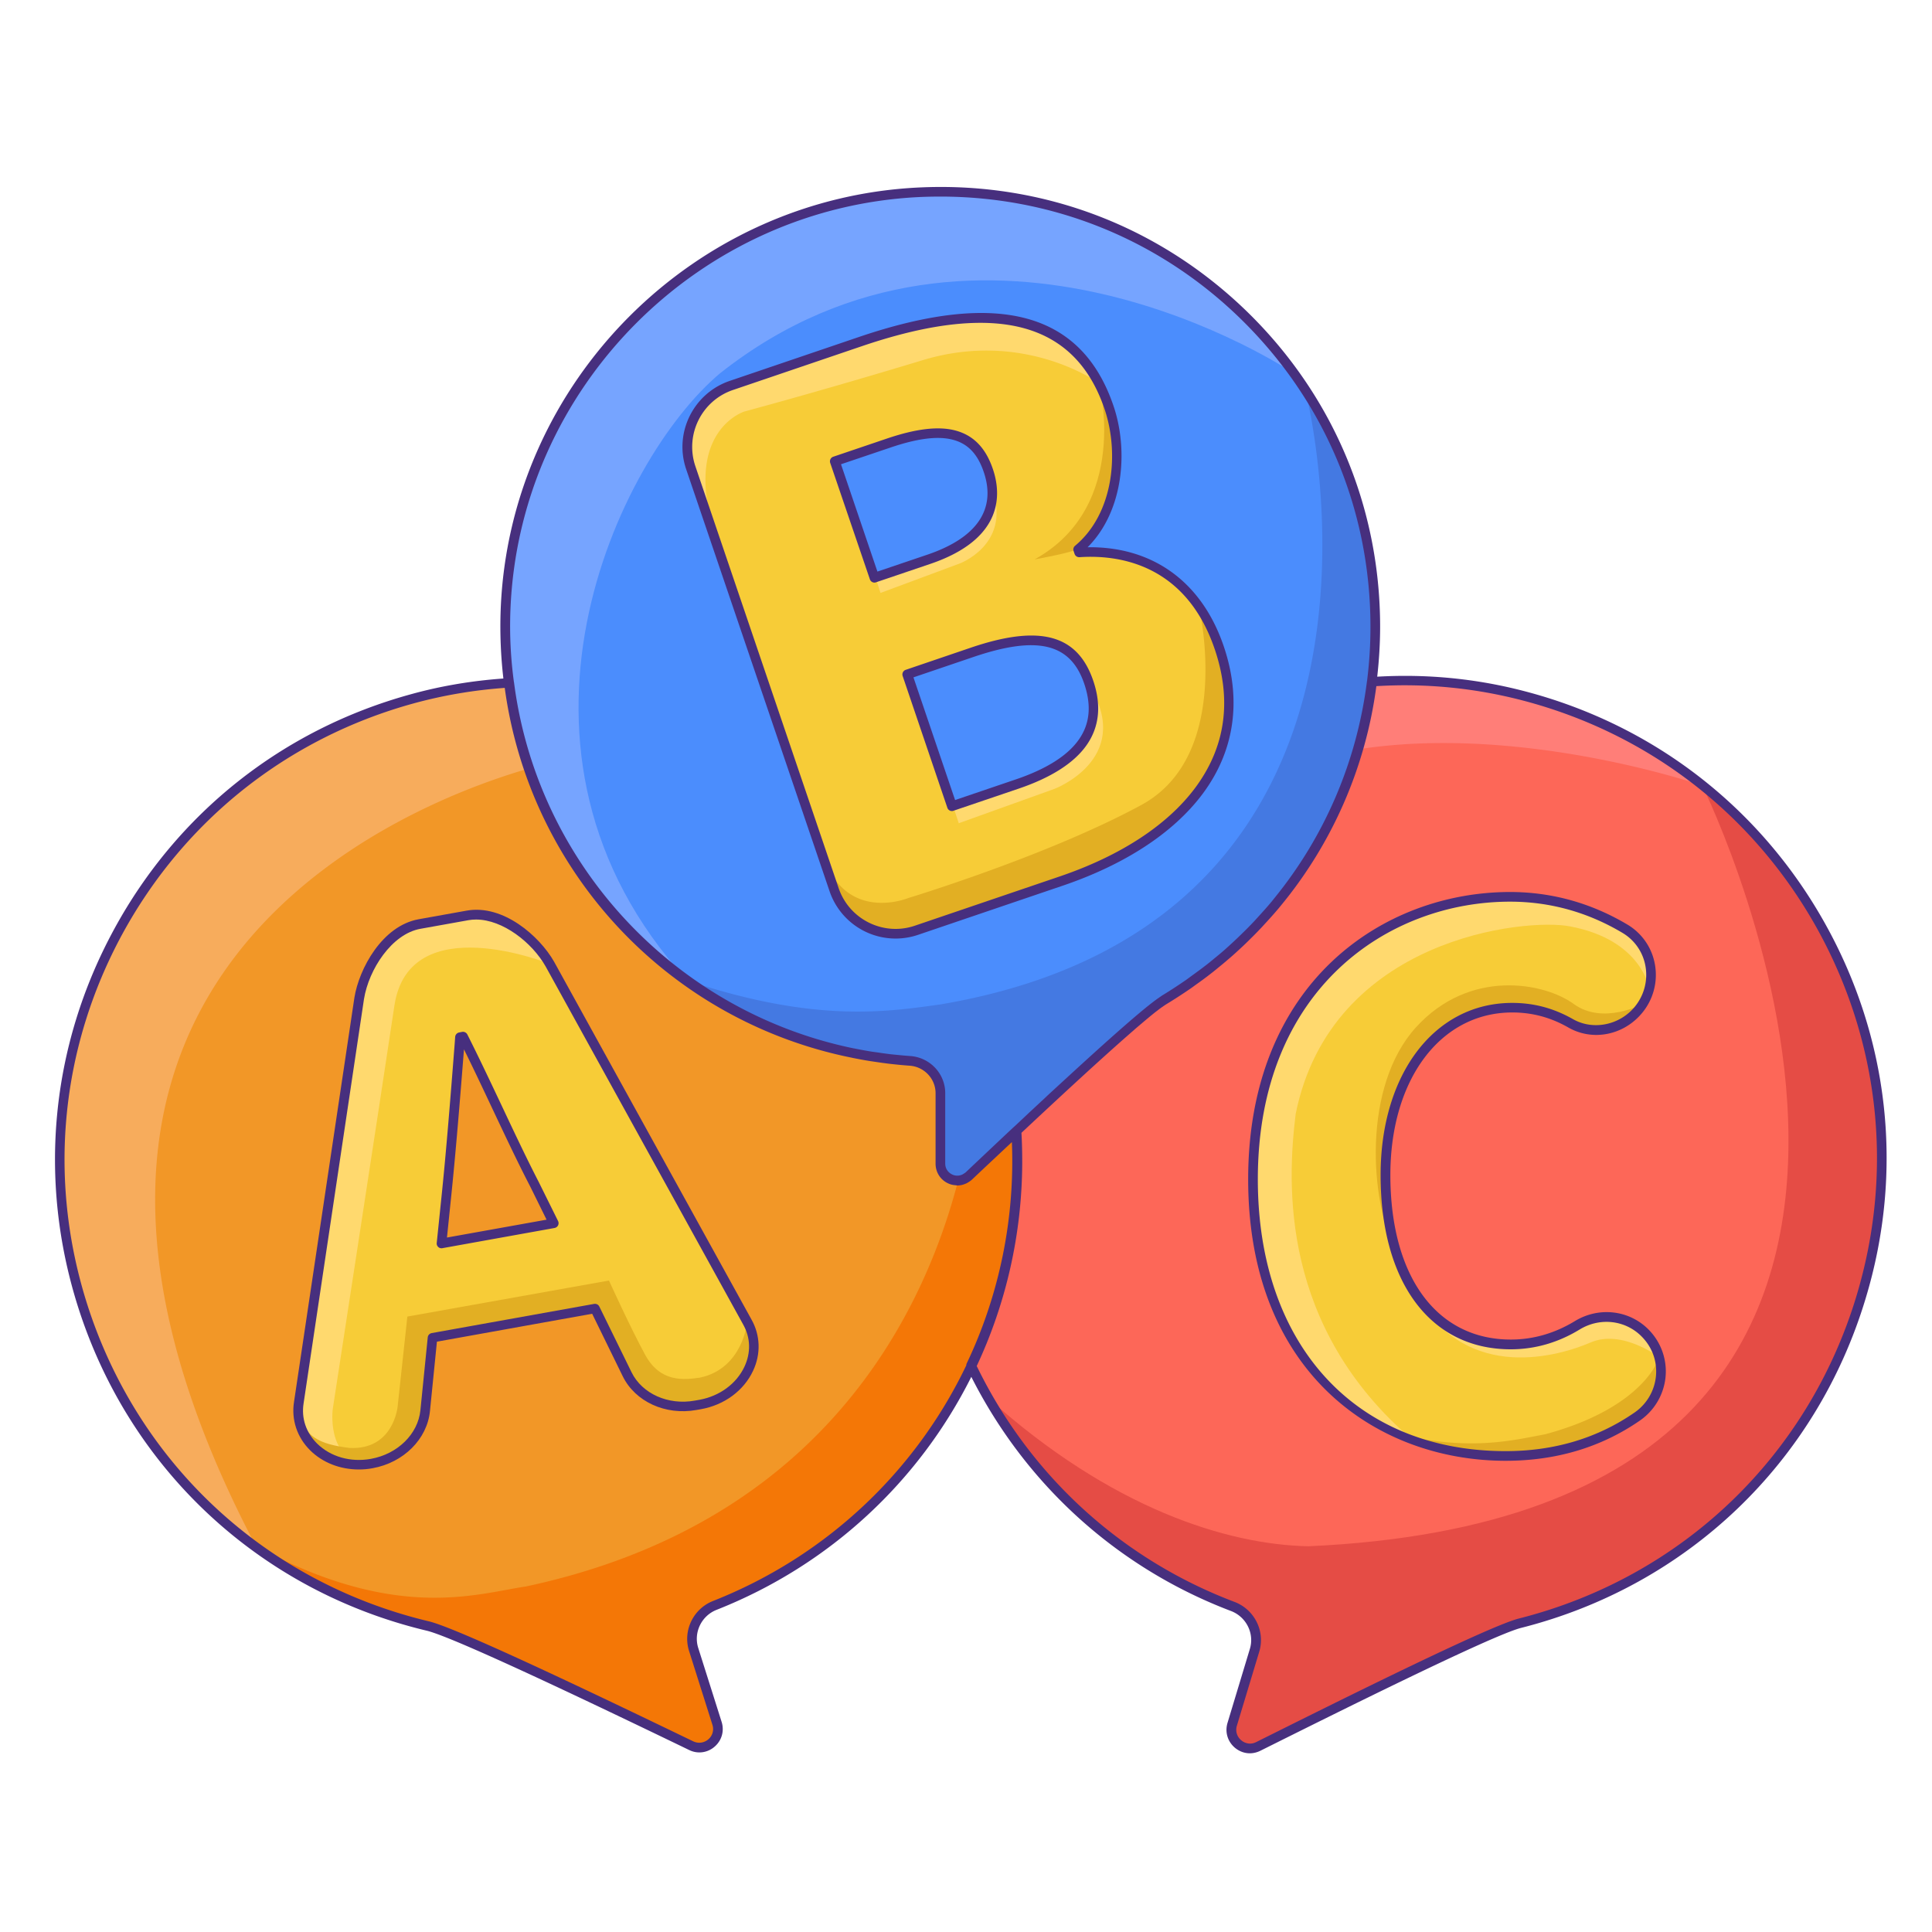 <?xml version="1.0" standalone="no"?><!DOCTYPE svg PUBLIC "-//W3C//DTD SVG 1.1//EN" "http://www.w3.org/Graphics/SVG/1.1/DTD/svg11.dtd"><svg t="1675246508606" class="icon" viewBox="0 0 1024 1024" version="1.1" xmlns="http://www.w3.org/2000/svg" p-id="26176" xmlns:xlink="http://www.w3.org/1999/xlink" width="200" height="200"><path d="M986.419 687.667c41.421-137.267-39.066-282.317-179.098-318.874-128.051-33.382-262.144 39.219-304.23 164.659-43.827 130.611 24.32 270.285 150.323 318.003 9.37 3.533 14.438 13.619 11.571 23.194l-11.878 39.322c-2.509 8.294 6.093 15.565 13.824 11.674 42.394-21.146 122.931-61.286 138.701-65.331 83.507-21.094 154.112-84.224 180.787-172.646z" fill="#FD6758" p-id="26177"></path><path d="M902.246 416.358c1.434 2.97 189.747 385.331-208.845 403.2-43.11-0.922-104.346-19.968-169.472-78.387 28.365 49.152 73.114 88.934 129.485 110.285 9.37 3.533 14.438 13.619 11.571 23.194l-11.878 39.322c-2.509 8.294 6.093 15.565 13.824 11.674 42.394-21.146 122.931-61.286 138.701-65.331 83.456-21.146 154.061-84.275 180.787-172.698 30.822-102.042-5.837-208.384-84.173-271.258z" fill="#E54C45" p-id="26178"></path><path d="M902.246 416.358a253.793 253.793 0 0 0-94.874-47.565 250.865 250.865 0 0 0-120.832-1.382c-13.568 15.155-23.654 31.59-27.443 48.947 96.768-50.688 243.149 0 243.149 0z" fill="#FF7E78" p-id="26179"></path><path d="M664.115 625.05c0-95.181 63.693-149.709 136.243-149.709 23.501 0 44.134 6.912 61.03 16.998 15.002 8.96 18.125 29.44 7.014 42.906-8.755 10.598-23.962 13.978-35.891 7.168-9.114-5.222-19.149-8.346-31.027-8.346-36.864 0-67.174 33.024-67.174 88.678 0 56.832 26.112 89.805 66.406 89.805 13.261 0 25.088-3.942 35.277-10.138 12.339-7.475 28.211-5.222 37.478 5.837l0.051 0.102c11.008 13.107 8.192 32.717-5.837 42.445-20.07 13.875-43.571 20.89-69.734 20.89-72.448 0-133.837-49.92-133.837-146.637z" fill="#F7CC37" p-id="26180"></path><path d="M43.725 691.61c-43.315-136.704 35.226-282.829 174.746-321.28 127.59-35.123 262.656 35.635 306.483 160.512 45.619 129.997-20.634 270.592-145.971 320.051-9.318 3.686-14.285 13.773-11.264 23.347l12.39 39.168c2.611 8.243-5.888 15.616-13.67 11.878-42.65-20.531-123.75-59.648-139.571-63.437-83.763-20.019-155.238-82.176-183.142-170.24z" fill="#F29727" p-id="26181"></path><path d="M293.478 403.917l4.71-42.138a250.01 250.01 0 0 0-79.718 8.602C78.95 408.832 0.461 554.957 43.725 691.661c16.896 53.402 49.92 97.229 91.955 127.949-181.606-345.19 157.798-415.693 157.798-415.693z" fill="#F7AC5C" p-id="26182"></path><path d="M278.784 840.858c-26.624 3.942-68.813 18.842-143.155-21.299a255.191 255.191 0 0 0 91.187 42.291c15.821 3.789 96.922 42.854 139.571 63.437 7.782 3.738 16.282-3.635 13.67-11.878l-12.39-39.168c-3.021-9.523 1.946-19.661 11.264-23.347 117.299-46.285 182.835-172.339 153.344-294.912l-14.643 5.12c0.051 0.051-0.461 228.813-238.848 279.757z" fill="#F47706" p-id="26183"></path><path d="M315.341 693.555l-86.067 15.462-3.891 38.656c-1.382 13.722-13.056 25.293-28.314 28.006-22.426 4.045-41.933-12.237-38.656-32.358l32-214.221c2.509-15.514 14.643-36.198 31.949-39.322l25.395-4.557c17.357-3.123 35.891 12.032 43.674 25.754l104.602 189.696c10.035 17.715-2.509 39.782-24.986 43.827l-2.355 0.41c-15.258 2.765-30.208-3.994-36.301-16.384l-17.05-34.97z m-21.862-45.21l-10.189-20.582c-12.442-24.115-25.344-53.504-37.888-78.285l-1.587 0.307c-2.202 28.16-4.608 59.597-7.475 86.477l-2.355 22.835 59.494-10.752z" fill="#F7CC37" p-id="26184"></path><path d="M728.934 332.237c0-130.304-108.134-235.418-239.565-230.4-119.501 4.557-216.883 101.939-221.44 221.44-4.762 125.952 91.494 230.502 214.272 239.002 9.062 0.614 16.128 8.038 16.128 17.101v37.325c0 7.834 9.37 11.93 15.104 6.554 31.334-29.491 90.88-85.606 103.526-93.235 67.123-40.397 111.974-113.869 111.974-197.786z" fill="#4B8DFD" p-id="26185"></path><path d="M366.899 247.603c-6.093-17.92 3.533-37.376 21.402-43.469l68.198-23.142c59.597-20.224 112.64-20.531 131.43 34.816 8.653 25.549 3.789 58.266-16.384 75.059l0.512 1.536c31.642-2.099 61.082 12.083 74.086 50.381 19.968 58.829-21.043 102.093-83.712 123.392l-76.339 25.907c-17.92 6.093-37.376-3.533-43.469-21.402L366.899 247.603z m125.696 48.486c29.44-9.984 38.246-27.238 31.539-46.95-6.963-20.531-23.398-24.422-52.429-14.592l-28.621 9.728 20.89 61.542 28.621-9.728z m46.848 118.835c33.28-11.315 46.234-29.082 37.837-53.862-8.038-23.603-27.802-27.238-61.491-15.821l-34.458 11.674 23.654 69.683 34.458-11.674z" fill="#F7CC37" p-id="26186"></path><path d="M685.722 197.837c-43.469-60.467-115.456-99.123-196.301-96.051-119.501 4.557-216.883 101.939-221.44 221.44-3.072 80.947 35.635 152.986 96.256 196.454C253.03 398.336 327.68 243.149 381.594 197.888c139.162-110.08 301.619-1.69 304.128-0.051z" fill="#76A4FF" p-id="26187"></path><path d="M498.381 532.378c-28.518 3.942-66.253 9.933-134.144-12.698a229.018 229.018 0 0 0 118.016 42.547c9.062 0.614 16.128 8.038 16.128 17.101v37.325c0 7.834 9.37 11.93 15.104 6.554 31.334-29.491 90.88-85.606 103.526-93.235 67.072-40.346 111.923-113.818 111.923-197.734 0-46.182-13.619-89.19-37.069-125.286 0.512 1.741 71.475 280.474-193.485 325.427z" fill="#4479E2" p-id="26188"></path><path d="M247.757 485.222l-25.395 4.557c-17.357 3.123-29.44 23.808-31.949 39.322l-32 214.221c-3.072 18.995 14.131 34.56 34.918 32.819-20.531-3.584-16.947-29.44-16.947-29.44s24.832-161.434 32.666-213.709 82.381-22.067 82.381-22.067c-7.782-13.67-26.368-28.826-43.674-25.702z" fill="#FFD96E" p-id="26189"></path><path d="M371.046 730.163c-8.602 1.229-21.094 2.714-29.184-12.237s-19.098-39.219-19.098-39.219l-106.854 19.098-5.171 47.821s-2.202 23.04-25.498 21.811c-15.667-1.946-24.525-5.734-27.187-20.48-0.563 18.381 17.92 32.563 39.014 28.774 15.258-2.765 26.931-14.285 28.314-28.006l3.891-38.656 86.067-15.462 17.101 34.867c6.093 12.39 21.043 19.149 36.301 16.384l2.355-0.41c22.426-4.045 35.021-26.112 24.986-43.827-0.051 0-2.202 24.627-25.037 29.542z" fill="#E2AF23" p-id="26190"></path><path d="M582.502 203.11c-22.272-42.394-71.322-40.653-125.952-22.067l-68.198 23.142a34.253 34.253 0 0 0-21.402 43.469l12.902 37.99c-19.354-56.986 14.694-67.533 14.694-67.533s40.192-10.752 94.413-27.187c54.016-16.435 93.286 11.981 93.542 12.186z" fill="#FFD96E" p-id="26191"></path><path d="M548.352 296.499c9.421-1.792 16.64-3.174 23.245-5.478l-0.051-0.154c20.224-16.794 25.037-49.51 16.384-75.059-1.587-4.659-3.43-8.858-5.427-12.749 0 0.051 17.101 65.075-34.15 93.44z" fill="#E2AF23" p-id="26192"></path><path d="M526.285 260.608s-0.051 0 0 0c0.205 14.848-10.086 27.494-33.69 35.482l-28.621 9.728 2.714 8.448 41.472-15.411c0.051 0.051 27.443-9.882 18.125-38.246zM578.458 365.158c5.683 22.63-7.629 39.066-39.066 49.766l-34.458 11.674 3.226 9.728 50.483-18.125c0.051 0.051 41.318-15.514 19.814-53.043z" fill="#FFD96E" p-id="26193"></path><path d="M646.195 342.835c-2.867-8.448-6.554-15.616-10.854-21.811 0.41 1.69 18.381 79.053-30.31 105.574-49.254 26.829-123.699 49.408-123.699 49.408s-27.904 11.52-41.83-14.746l3.226 9.472a34.253 34.253 0 0 0 43.469 21.402l76.339-25.907c62.618-21.299 103.629-64.563 83.661-123.392z" fill="#E2AF23" p-id="26194"></path><path d="M686.746 590.336c18.944-93.491 122.214-103.936 145.408-99.328 38.195 7.168 41.984 32.973 41.984 33.024 3.072-11.827-1.536-24.986-12.749-31.642-16.947-10.086-37.53-16.998-61.03-16.998-72.55 0-136.243 54.528-136.243 149.709 0 73.574 35.584 120.064 84.531 138.086-70.042-59.904-66.509-135.629-61.901-172.851z" fill="#FFD96E" p-id="26195"></path><path d="M739.942 663.552c-3.635-11.725-5.632-25.344-5.632-40.806 0-55.654 30.31-88.678 67.174-88.678 11.878 0 21.914 3.123 31.027 8.346 11.93 6.81 27.136 3.43 35.891-7.168 0.819-1.024 1.536-2.048 2.202-3.123-0.205 0.102-20.89 11.315-36.506 0-15.667-11.418-55.245-18.893-83.661 12.442-28.416 31.386-24.474 91.904-10.547 119.04 0.051 0 0.051-0.051 0.051-0.051z" fill="#E2AF23" p-id="26196"></path><path d="M873.626 708.352l-0.051-0.102c-9.267-11.059-25.139-13.363-37.478-5.837-10.189 6.195-22.016 10.138-35.277 10.138-20.326 0-37.018-8.448-48.589-24.064 26.163 44.288 74.138 30.259 90.829 23.04 16.64-7.168 36.301 7.782 36.454 7.885-1.178-3.891-3.072-7.731-5.888-11.059z" fill="#FFD96E" p-id="26197"></path><path d="M867.789 750.797a29.066 29.066 0 0 0 11.622-31.334s-7.373 26.368-60.314 40.704c-17.869 3.379-40.038 8.909-77.517 0.102 17.306 7.578 36.454 11.366 56.525 11.366 26.112 0.051 49.613-6.963 69.683-20.838z" fill="#E2AF23" p-id="26198"></path><path d="M834.714 700.211c-10.701 6.502-22.118 9.779-33.946 9.779-39.373 0-63.846-33.434-63.846-87.245 0-50.688 26.573-86.118 64.614-86.118 10.598 0 20.326 2.611 29.747 7.987 12.902 7.373 29.338 4.096 39.117-7.782a31.539 31.539 0 0 0 6.758-25.549 30.705 30.705 0 0 0-14.438-21.146c-19.302-11.52-40.294-17.357-62.362-17.357-66.867 0-138.803 47.667-138.803 152.269 0 103.066 68.557 149.197 136.499 149.197 26.778 0 50.688-7.168 71.168-21.35a31.846 31.846 0 0 0 13.414-21.862 31.386 31.386 0 0 0-7.117-24.422c-10.035-11.981-27.238-14.643-40.806-6.4z m42.854 30.157a26.496 26.496 0 0 1-11.264 18.33c-19.61 13.568-42.547 20.429-68.25 20.429-79.821 0-131.379-56.525-131.379-144.077 0-101.069 69.325-147.149 133.683-147.149 21.146 0 41.267 5.581 59.75 16.64a25.6 25.6 0 0 1 12.032 17.613c1.331 7.629-0.768 15.462-5.683 21.453-8.038 9.779-22.067 12.595-32.666 6.605-10.24-5.837-20.787-8.653-32.307-8.653-41.062 0-69.734 37.53-69.734 91.238 0 56.986 26.419 92.365 68.966 92.365 12.8 0 25.139-3.533 36.608-10.547 11.418-6.912 25.805-4.71 34.253 5.376a25.887 25.887 0 0 1 5.99 20.378zM285.594 626.586c-6.554-12.698-13.363-27.136-19.917-41.062-5.939-12.544-12.032-25.446-17.971-37.222a2.611 2.611 0 0 0-2.765-1.382l-1.587 0.307a2.611 2.611 0 0 0-2.099 2.304l-0.256 3.584c-2.099 26.778-4.454 57.088-7.168 82.842l-2.355 22.835c-0.102 0.819 0.205 1.587 0.819 2.15 0.461 0.461 1.075 0.666 1.741 0.666 0.154 0 0.307 0 0.461-0.051l59.443-10.701c0.768-0.154 1.485-0.666 1.843-1.382s0.358-1.587 0-2.304l-10.189-20.582z m-48.691 29.338l1.997-19.456c2.611-24.934 4.966-54.17 7.014-80.282 5.018 10.138 10.138 20.992 15.104 31.539 6.605 13.978 13.414 28.467 20.019 41.165l8.653 17.562-52.787 9.472z" fill="#472F7E" p-id="26199"></path><path d="M293.632 509.645c-7.578-13.312-26.88-30.515-46.336-26.982l-25.395 4.557c-19.405 3.482-31.59 26.317-34.048 41.472l-32 214.221c-1.536 9.523 1.587 18.944 8.602 25.856 6.656 6.554 15.923 10.086 25.754 10.086 2.406 0 4.864-0.205 7.27-0.666 16.435-2.97 28.928-15.411 30.413-30.31l3.686-36.762L313.856 696.32l16.23 33.178c6.605 13.414 22.63 20.787 39.066 17.818l2.355-0.41c12.39-2.202 22.733-9.83 27.648-20.378 4.198-8.909 3.84-18.842-0.87-27.187L293.632 509.645z m100.915 214.784c-4.25 9.011-13.158 15.565-23.91 17.51l-2.355 0.41c-14.131 2.56-27.955-3.635-33.536-15.002l-17.101-34.867c-0.512-1.024-1.587-1.587-2.765-1.382L228.813 706.56c-1.126 0.205-1.997 1.126-2.099 2.253l-3.891 38.656c-1.28 12.595-12.032 23.194-26.214 25.754-10.752 1.946-21.402-1.075-28.518-8.09-5.888-5.837-8.448-13.414-7.168-21.402l32-214.221c2.56-15.77 14.746-34.509 29.901-37.222l25.395-4.557c1.331-0.256 2.714-0.358 4.096-0.358 14.182 0 29.696 12.186 36.864 24.832l104.653 189.696c3.994 7.014 4.25 15.002 0.717 22.528z" fill="#472F7E" p-id="26200"></path><path d="M967.014 488.96c-34.406-61.286-90.88-104.858-159.027-122.624-25.446-6.656-51.661-9.216-78.029-7.68 0.973-8.704 1.536-17.51 1.536-26.419 0-63.949-25.395-123.597-71.475-167.987-46.08-44.339-106.65-67.482-170.752-64.973-120.934 4.608-219.29 102.912-223.898 223.898-0.461 12.39 0.051 24.525 1.434 36.454-16.691 1.178-33.178 3.942-49.05 8.346-67.891 18.637-123.802 62.925-157.338 124.672-33.587 61.798-40.346 132.71-19.149 199.731 27.392 86.528 96.563 150.835 184.934 171.93 15.565 3.738 98.97 43.878 139.059 63.232a12.196 12.196 0 0 0 13.517-1.792c3.789-3.277 5.222-8.346 3.686-13.158l-12.39-39.168c-2.56-8.141 1.69-16.998 9.728-20.173 60.314-23.808 107.469-68.403 135.014-123.494 28.979 57.344 77.619 101.325 137.626 124.109 8.09 3.072 12.493 11.878 10.035 20.019l-11.878 39.322c-1.434 4.813 0.051 9.83 3.891 13.107 2.304 1.946 5.12 2.97 7.936 2.97 1.894 0 3.789-0.461 5.581-1.331 39.834-19.866 122.675-61.184 138.189-65.126 88.115-22.323 156.365-87.552 182.579-174.438 20.429-67.277 12.646-138.138-21.76-199.424zM270.541 323.328c4.506-118.272 100.659-214.477 218.931-218.982 3.021-0.102 5.99-0.154 8.96-0.154 59.341 0 115.149 22.426 158.054 63.744 45.056 43.418 69.888 101.734 69.888 164.301 0 9.626-0.614 19.149-1.792 28.57 0 0.102-0.051 0.154-0.051 0.205-5.427 42.957-22.579 82.483-49.101 115.046-0.461 0.563-0.922 1.178-1.434 1.792-1.997 2.406-4.096 4.762-6.195 7.066l-3.072 3.379c-1.894 1.997-3.789 3.942-5.786 5.888a249.4 249.4 0 0 1-9.677 9.062c-1.792 1.587-3.635 3.123-5.478 4.608-1.638 1.382-3.277 2.714-5.018 4.045-2.304 1.792-4.71 3.533-7.117 5.274-1.331 0.973-2.662 1.997-4.045 2.918-3.891 2.662-7.834 5.222-11.878 7.68-0.051 0-0.102 0.051-0.102 0.102-0.717 0.461-1.587 1.075-2.611 1.792-0.154 0.102-0.256 0.205-0.41 0.307-7.885 5.786-23.757 19.712-48.845 42.803-0.41 0.358-0.768 0.717-1.178 1.075l-5.683 5.222c-0.819 0.768-1.69 1.536-2.509 2.355l-4.352 4.045c-1.28 1.178-2.509 2.355-3.738 3.482-1.126 1.024-2.304 2.15-3.43 3.226l-4.813 4.506c-0.358 0.307-0.666 0.614-1.024 0.922-6.195 5.786-12.083 11.366-17.51 16.486-2.714 2.56-5.325 5.018-7.731 7.322-0.256 0.205-0.512 0.358-0.768 0.512a6.144 6.144 0 0 1-6.144 0.666c-1.894-0.819-3.891-2.765-3.891-5.888v-37.325c0-10.342-8.141-18.944-18.534-19.661-3.584-0.256-7.117-0.614-10.598-0.973-1.997-0.256-3.994-0.512-5.939-0.819-1.331-0.205-2.714-0.358-4.045-0.563-2.918-0.461-5.837-1.024-8.704-1.587-0.205-0.051-0.41-0.102-0.614-0.102-94.003-19.302-167.629-96.819-180.122-194.048 0-0.051-0.051-0.102-0.051-0.154-1.69-12.493-2.355-25.19-1.843-38.144z m241.818 399.36c-0.154 0.307-0.205 0.614-0.205 0.973-26.675 55.757-73.677 100.966-134.195 124.877-10.547 4.147-16.128 15.77-12.749 26.47l12.39 39.168a7.168 7.168 0 0 1-2.202 7.731c-1.741 1.485-4.762 2.56-7.987 1.024-43.315-20.89-124.006-59.75-140.083-63.59-86.63-20.685-154.368-83.712-181.248-168.499-20.787-65.69-14.131-135.168 18.739-195.738C97.792 434.586 152.576 391.168 219.136 372.838c15.667-4.301 31.898-7.066 48.384-8.243a231.665 231.665 0 0 0 184.115 196.045l0.666 0.154c2.918 0.563 5.837 1.126 8.755 1.587l4.198 0.614c1.997 0.307 3.994 0.563 6.042 0.819 3.584 0.41 7.168 0.768 10.803 1.024 7.731 0.512 13.773 6.912 13.773 14.592v37.325c0 4.659 2.662 8.755 6.963 10.598 0.973 0.41 1.946 0.666 2.918 0.768 0.256 0.051 0.563 0.051 0.819 0.102 0.307 0 0.563 0.102 0.87 0.102 0.563 0 1.126-0.051 1.638-0.154 0.102 0 0.256 0 0.358-0.051 0.922-0.154 1.792-0.512 2.662-0.87 0.256-0.102 0.461-0.205 0.666-0.358 0.819-0.461 1.638-0.973 2.406-1.69 0 0 0.051 0 0.051-0.051 3.584-3.379 7.629-7.219 12.032-11.315 2.918-2.765 5.939-5.581 9.062-8.499 1.638 40.243-6.554 80.794-23.962 117.35z m471.603-35.789c-25.702 85.146-92.621 149.094-178.944 170.957-16.077 4.045-96.205 44.032-139.213 65.485-3.174 1.587-6.195 0.563-7.936-0.973a7.168 7.168 0 0 1-2.304-7.68l11.878-39.322c3.226-10.752-2.509-22.272-13.107-26.317-60.058-22.733-108.544-67.123-136.653-125.03 15.462-33.024 23.962-69.632 24.115-107.622v-0.256c0-5.222-0.102-10.445-0.41-15.718 20.275-18.995 43.622-40.602 59.699-54.528l0.256-0.256c1.434-1.229 2.765-2.355 4.045-3.43 0.819-0.717 1.638-1.382 2.406-2.048 0.41-0.307 0.819-0.666 1.178-0.973 1.178-0.973 2.253-1.843 3.277-2.662l0.614-0.461c1.075-0.819 2.048-1.587 2.918-2.202 0.102-0.051 0.154-0.102 0.256-0.154 0.922-0.666 1.69-1.178 2.355-1.587 4.147-2.509 8.141-5.12 12.134-7.834 1.434-0.973 2.765-1.997 4.147-2.97 2.458-1.741 4.864-3.533 7.219-5.376 1.741-1.331 3.379-2.714 5.069-4.096 1.894-1.536 3.738-3.123 5.581-4.71 1.894-1.638 3.686-3.328 5.53-5.018 1.485-1.382 2.918-2.765 4.352-4.198 1.997-1.946 3.942-3.942 5.888-5.99 1.024-1.075 1.997-2.202 3.021-3.277 2.202-2.406 4.352-4.813 6.451-7.322l0.717-0.87a230.17 230.17 0 0 0 50.995-116.787c26.112-1.587 52.122 0.973 77.312 7.526 66.816 17.408 122.163 60.109 155.853 120.166 33.587 60.16 41.216 129.587 21.299 195.533z" fill="#472F7E" p-id="26201"></path><path d="M480.051 355.021a2.58 2.58 0 0 0-1.638 3.226l23.706 69.888c0.358 1.075 1.382 1.741 2.406 1.741 0.256 0 0.563-0.051 0.819-0.154l34.56-11.725c17.203-5.837 29.286-13.568 35.891-22.886 6.861-9.677 8.09-21.248 3.635-34.355-8.346-24.474-28.314-29.901-64.922-17.459l-34.458 11.725z m94.618 7.373c3.942 11.674 2.97 21.402-2.97 29.747-5.99 8.448-17.203 15.514-33.382 20.992l-32.102 10.906-22.067-65.024 32.102-10.906c33.69-11.366 51.149-7.117 58.419 14.285zM461.056 307.046c0.358 1.075 1.382 1.741 2.406 1.741 0.256 0 0.563-0.051 0.819-0.154l28.723-9.728c39.27-13.312 37.683-37.274 33.229-50.33-3.789-11.162-10.24-17.818-19.763-20.378-8.96-2.406-20.736-1.024-36.096 4.147l-28.723 9.728a2.58 2.58 0 0 0-1.638 3.226l21.043 61.747z m11.059-69.888c14.336-4.864 25.19-6.195 33.075-4.045 7.834 2.099 13.005 7.526 16.23 17.101 6.707 19.763-3.686 34.918-30.054 43.827l-26.317 8.909-19.302-56.883 26.368-8.909z" fill="#472F7E" p-id="26202"></path><path d="M439.706 472.422a36.966 36.966 0 0 0 46.797 23.091l76.544-26.01c33.229-11.264 58.931-28.109 74.291-48.64 17.05-22.784 20.941-49.869 11.264-78.336-11.571-34.099-37.581-52.941-72.141-52.48 19.2-19.2 21.658-51.558 13.722-74.906-16.845-49.664-61.03-61.645-135.014-36.506l-68.403 23.245c-19.251 6.554-29.645 27.546-23.091 46.797l76.032 223.744z m-51.2-265.728l68.403-23.245c24.269-8.243 45.107-12.339 62.72-12.339 33.741 0 55.45 15.155 65.792 45.67 7.834 23.04 4.966 55.347-15.616 72.499-0.819 0.666-1.126 1.792-0.768 2.765l0.512 1.536c0.358 1.075 1.382 1.792 2.611 1.741 20.173-1.382 56.218 3.226 71.68 48.794 9.216 27.187 5.683 51.968-10.496 73.626-14.746 19.712-39.578 35.891-71.834 46.848L484.864 490.65c-16.589 5.632-34.662-3.277-40.346-19.866l-75.981-223.744c-5.581-16.64 3.328-34.714 19.968-40.346z" fill="#472F7E" p-id="26203"></path></svg>